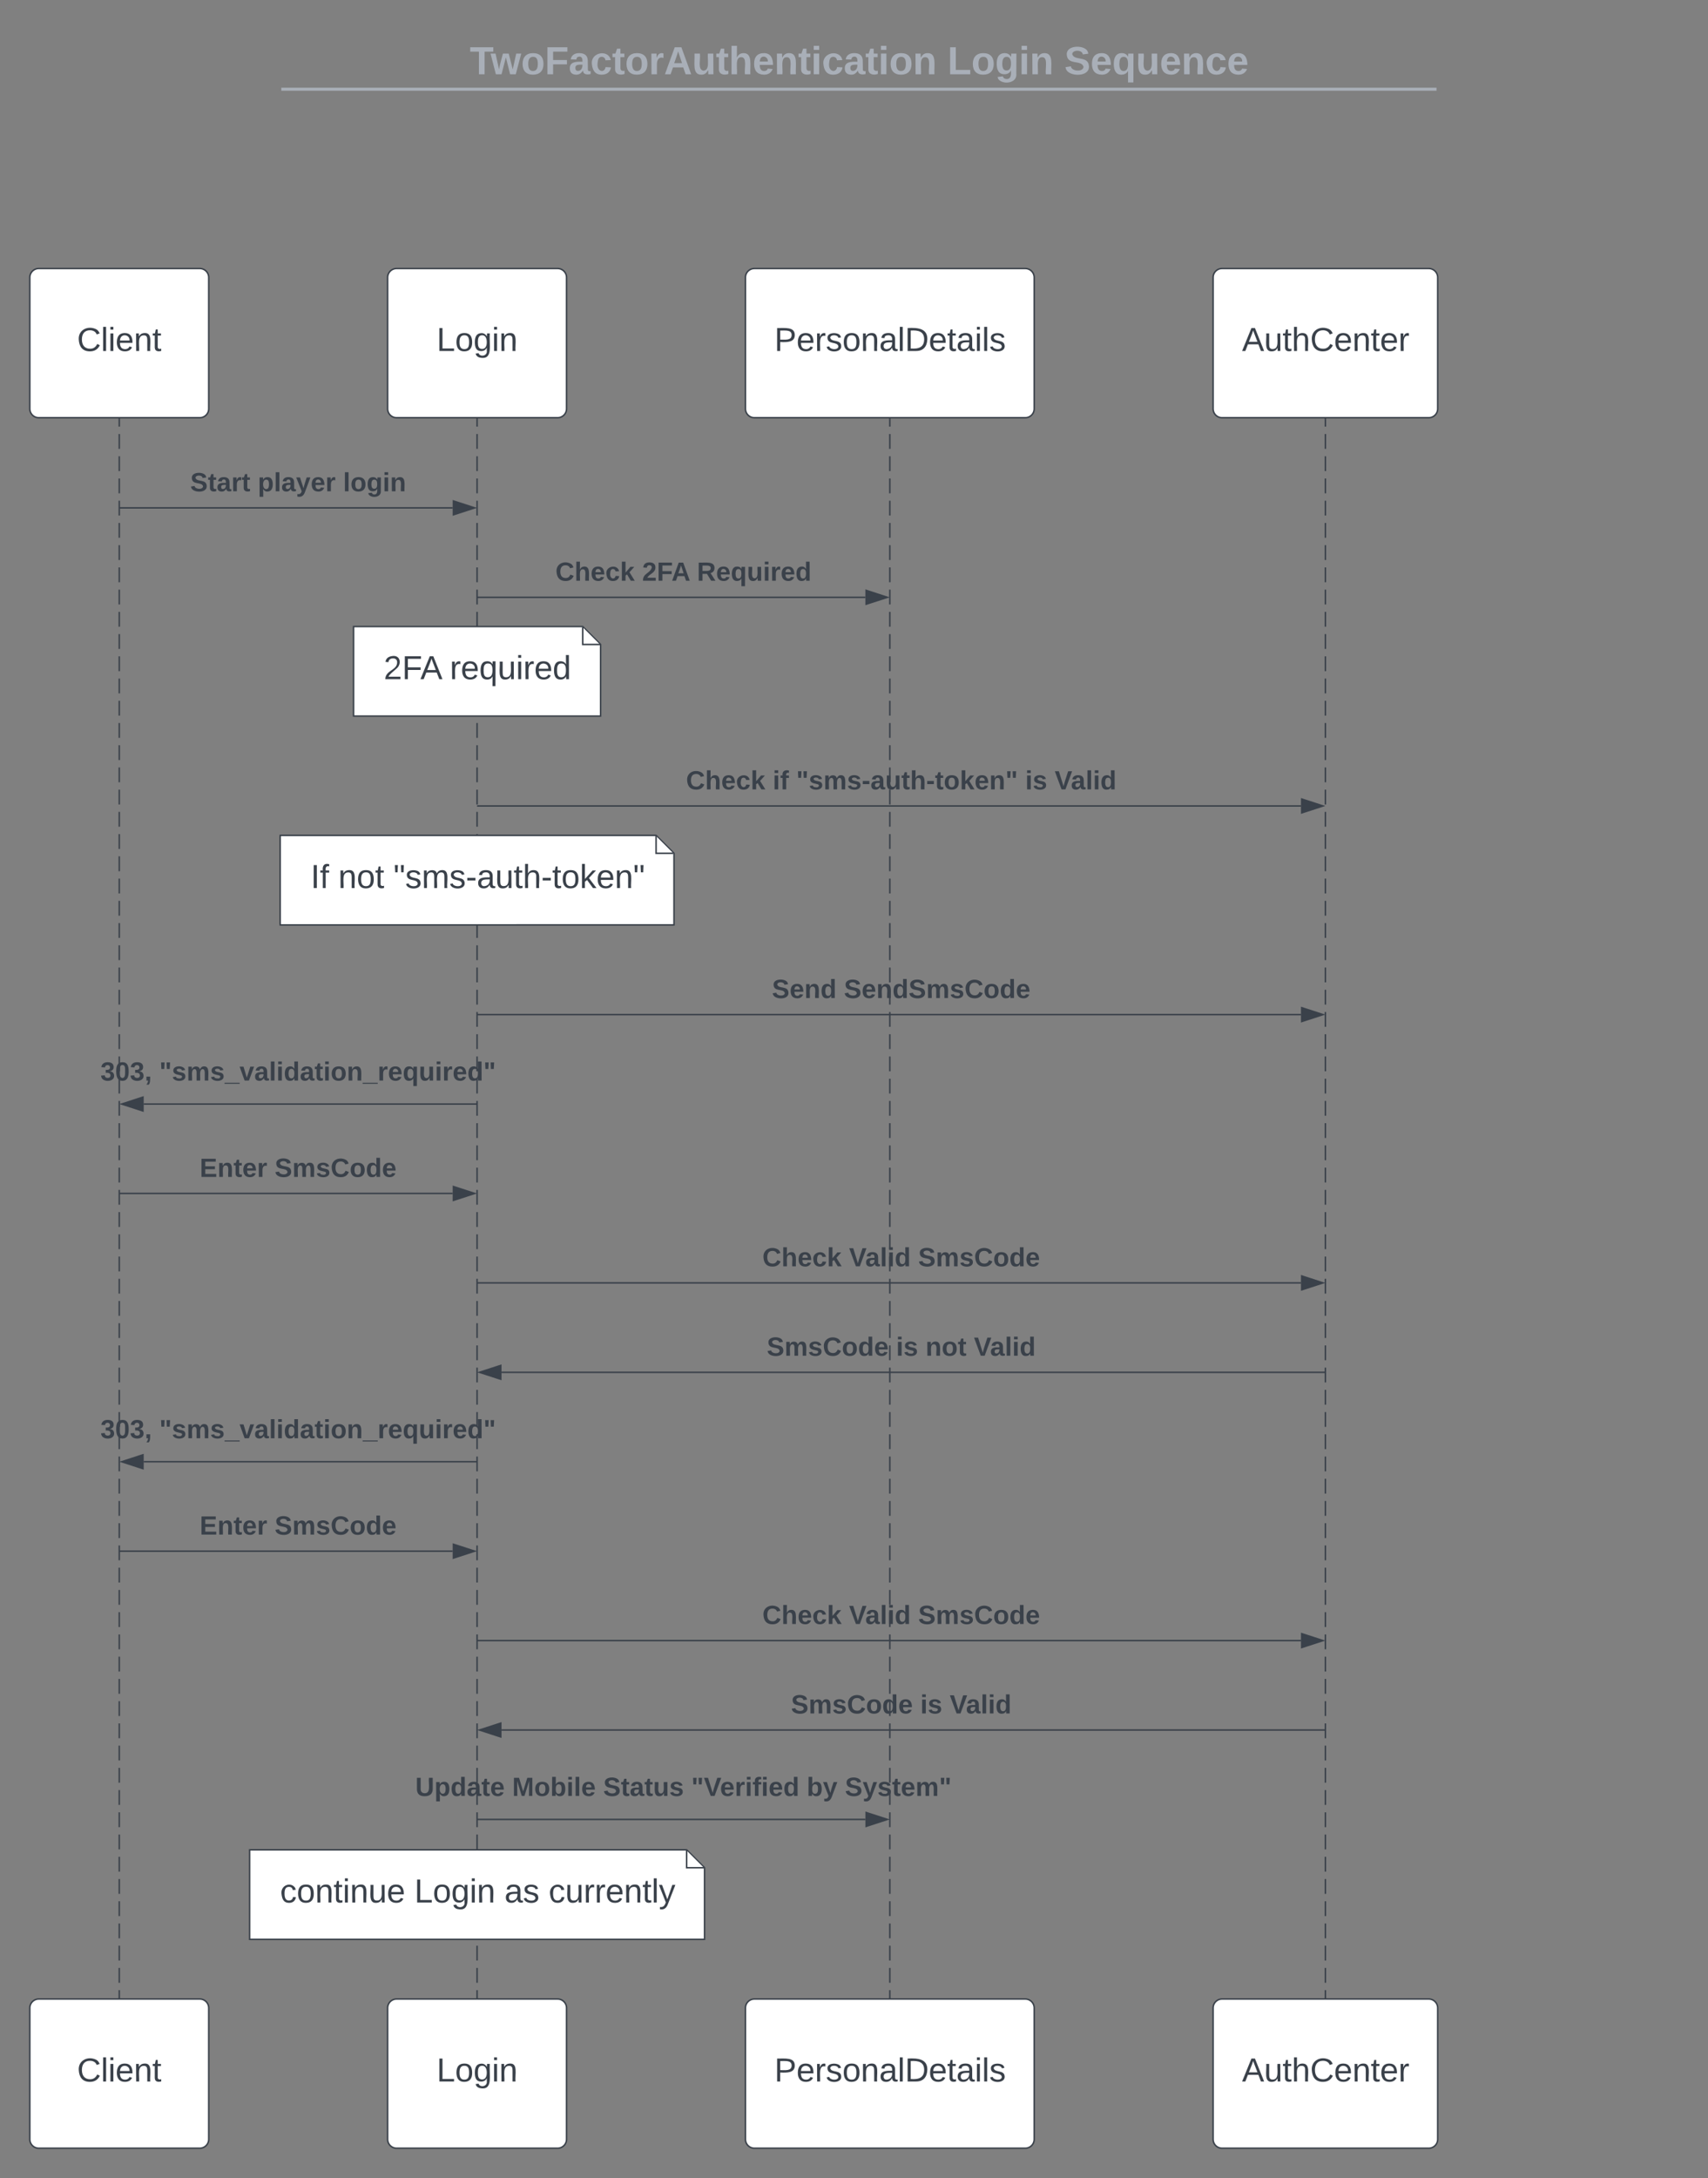 <svg xmlns="http://www.w3.org/2000/svg" xmlns:xlink="http://www.w3.org/1999/xlink" xmlns:lucid="lucid" width="1145.61" height="1460"><rect width="100%" height="100%" fill="#808080" stroke="none"/><g transform="translate(-309.463 -40)" lucid:page-tab-id="fCzeCahNu.ac"><path d="M329.46 68a8 8 0 0 1 8-8h1089.62a8 8 0 0 1 8 8v25.16a8 8 0 0 1-8 8H337.46a8 8 0 0 1-8-8z" stroke="#000" stroke-opacity="0" stroke-width="2" fill="#fff" fill-opacity="0"/><use xlink:href="#a" transform="matrix(1,0,0,1,333.463,64) translate(291.108 25.783)"/><use xlink:href="#b" transform="matrix(1,0,0,1,333.463,64) translate(611.529 25.783)"/><use xlink:href="#c" transform="matrix(1,0,0,1,333.463,64) translate(689.904 25.783)"/><path d="M499.14 99.8h772.84M499.17 99.8h-1.03M1271.96 99.8h1.02" stroke="#a9afb8" stroke-width="2" fill="none"/><path d="M629.46 321v4.97m0 4.96v9.94m0 4.97v9.93m0 4.97v9.93m0 4.97v9.93m0 4.97v9.93m0 4.97v9.94m0 4.96v9.94m0 4.96v9.94m0 4.97v9.93m0 4.97v9.93m0 4.97v9.93m0 4.97v9.93m0 4.97v9.93m0 4.97v9.94m0 4.95v9.94m0 4.96v9.93m0 4.96v9.93m0 4.96v9.93m0 4.96v9.93m0 4.96V624m0 4.96v9.94m0 4.96v9.94m0 4.97v9.93m0 4.97v9.93m0 4.97v9.93m0 4.97v9.93m0 4.97v9.93m0 4.97v9.94m0 4.97v9.94m0 4.98V773m0 4.98v9.93m0 4.98v9.93m0 4.98v9.93m0 4.98v9.94m0 4.96v9.94m0 4.96v9.94m0 4.97v9.92m0 4.97v9.92m0 4.97v9.92m0 4.97V922m0 4.97v9.92m0 4.97v9.93m0 4.96v9.93m0 4.97v9.93m0 4.97v9.93m0 4.97v9.93m0 4.97v9.93m0 4.97v9.93m0 4.97v9.94m0 4.96v9.94m0 4.97v9.94m0 4.97v9.94m0 4.97v9.94m0 4.97v9.94m0 4.97v9.95m0 4.96v9.95m0 4.96v9.95m0 4.97v9.93m0 4.97v9.93m0 4.97v9.93m0 4.97v9.93m0 4.97v9.93m0 4.97v9.94m0 4.96v9.94m0 4.96v9.94m0 4.97v9.93m0 4.97v9.93m0 4.97v9.93m0 4.97v9.93m0 4.97v9.94m0 4.96v4.97" stroke="#3a414a" fill="none"/><path d="M629.96 321h-1v-.5h1zM629.96 1379.5h-1v-.5h1z" stroke="#3a414a" stroke-width=".05" fill="#3a414a"/><path d="M329.46 226a6 6 0 0 1 6-6h108a6 6 0 0 1 6 6v88a6 6 0 0 1-6 6h-108a6 6 0 0 1-6-6z" stroke="#3a414a" fill="#fff"/><use xlink:href="#d" transform="matrix(1,0,0,1,329.463,220) translate(31.703 55.278)"/><path d="M1198.45 321v4.97m0 4.96v9.94m0 4.97v9.93m0 4.97v9.93m0 4.97v9.93m0 4.97v9.93m0 4.97v9.94m0 4.96v9.94m0 4.96v9.94m0 4.97v9.93m0 4.97v9.93m0 4.97v9.93m0 4.97v9.93m0 4.97v9.93m0 4.97v9.94m0 4.95v9.94m0 4.96v9.93m0 4.96v9.93m0 4.96v9.93m0 4.96v9.93m0 4.96V624m0 4.96v9.94m0 4.96v9.94m0 4.97v9.93m0 4.97v9.93m0 4.97v9.93m0 4.97v9.93m0 4.97v9.93m0 4.97v9.94m0 4.97v9.94m0 4.98V773m0 4.98v9.93m0 4.98v9.93m0 4.98v9.93m0 4.98v9.94m0 4.96v9.94m0 4.96v9.94m0 4.97v9.92m0 4.97v9.92m0 4.97v9.92m0 4.97V922m0 4.97v9.92m0 4.97v9.93m0 4.96v9.93m0 4.97v9.93m0 4.97v9.93m0 4.97v9.93m0 4.97v9.93m0 4.97v9.93m0 4.97v9.94m0 4.96v9.94m0 4.97v9.94m0 4.97v9.94m0 4.97v9.94m0 4.97v9.94m0 4.97v9.95m0 4.96v9.95m0 4.96v9.95m0 4.97v9.93m0 4.97v9.93m0 4.97v9.93m0 4.97v9.93m0 4.97v9.93m0 4.97v9.94m0 4.96v9.94m0 4.96v9.94m0 4.97v9.93m0 4.97v9.93m0 4.97v9.93m0 4.97v9.93m0 4.97v9.94m0 4.96v4.97" stroke="#3a414a" fill="none"/><path d="M1198.95 321h-1v-.5h1zM1198.95 1379.5h-1v-.5h1z" stroke="#3a414a" stroke-width=".05" fill="#3a414a"/><path d="M389.46 321v4.97m0 4.96v9.94m0 4.97v9.93m0 4.97v9.93m0 4.97v9.93m0 4.97v9.93m0 4.97v9.94m0 4.96v9.94m0 4.96v9.94m0 4.97v9.93m0 4.97v9.93m0 4.97v9.93m0 4.97v9.93m0 4.97v9.93m0 4.97v9.94m0 4.95v9.94m0 4.96v9.93m0 4.96v9.93m0 4.96v9.93m0 4.96v9.93m0 4.96V624m0 4.96v9.94m0 4.96v9.94m0 4.97v9.93m0 4.97v9.93m0 4.97v9.93m0 4.97v9.93m0 4.97v9.93m0 4.97v9.94m0 4.97v9.94m0 4.98V773m0 4.98v9.93m0 4.98v9.93m0 4.98v9.93m0 4.98v9.94m0 4.96v9.94m0 4.96v9.94m0 4.97v9.92m0 4.97v9.92m0 4.97v9.92m0 4.97V922m0 4.97v9.92m0 4.97v9.93m0 4.96v9.93m0 4.97v9.93m0 4.97v9.93m0 4.97v9.93m0 4.97v9.93m0 4.97v9.93m0 4.97v9.94m0 4.96v9.94m0 4.97v9.94m0 4.97v9.94m0 4.97v9.94m0 4.97v9.94m0 4.97v9.95m0 4.96v9.95m0 4.96v9.95m0 4.97v9.93m0 4.97v9.93m0 4.97v9.93m0 4.97v9.93m0 4.97v9.93m0 4.97v9.94m0 4.96v9.94m0 4.96v9.94m0 4.97v9.93m0 4.97v9.93m0 4.97v9.93m0 4.97v9.93m0 4.97v9.94m0 4.96v4.97" stroke="#3a414a" fill="none"/><path d="M389.96 321h-1v-.5h1zM389.96 1379.5h-1v-.5h1z" stroke="#3a414a" stroke-width=".05" fill="#3a414a"/><path d="M906.3 321v4.97m0 4.96v9.94m0 4.97v9.93m0 4.97v9.93m0 4.97v9.93m0 4.97v9.93m0 4.97v9.94m0 4.96v9.94m0 4.96v9.94m0 4.97v9.93m0 4.97v9.93m0 4.97v9.93m0 4.97v9.93m0 4.97v9.93m0 4.97v9.94m0 4.95v9.94m0 4.96v9.93m0 4.96v9.93m0 4.96v9.93m0 4.96v9.93m0 4.96V624m0 4.96v9.94m0 4.96v9.94m0 4.97v9.93m0 4.97v9.93m0 4.97v9.93m0 4.97v9.93m0 4.97v9.93m0 4.97v9.94m0 4.97v9.94m0 4.98V773m0 4.98v9.93m0 4.98v9.93m0 4.98v9.93m0 4.98v9.94m0 4.96v9.94m0 4.96v9.94m0 4.97v9.92m0 4.97v9.92m0 4.97v9.92m0 4.97V922m0 4.97v9.92m0 4.97v9.93m0 4.96v9.93m0 4.97v9.93m0 4.97v9.93m0 4.97v9.93m0 4.97v9.93m0 4.97v9.93m0 4.97v9.94m0 4.96v9.94m0 4.97v9.94m0 4.97v9.94m0 4.97v9.94m0 4.97v9.94m0 4.97v9.95m0 4.96v9.95m0 4.96v9.95m0 4.97v9.93m0 4.97v9.93m0 4.97v9.93m0 4.97v9.93m0 4.97v9.93m0 4.97v9.94m0 4.96v9.94m0 4.96v9.94m0 4.97v9.93m0 4.97v9.93m0 4.97v9.93m0 4.97v9.93m0 4.97v9.94m0 4.96v4.97" stroke="#3a414a" fill="none"/><path d="M906.8 321h-1v-.5h1zM906.8 1379.5h-1v-.5h1z" stroke="#3a414a" stroke-width=".05" fill="#3a414a"/><path d="M329.46 1386a6 6 0 0 1 6-6h108a6 6 0 0 1 6 6v88a6 6 0 0 1-6 6h-108a6 6 0 0 1-6-6z" stroke="#3a414a" fill="#fff"/><use xlink:href="#d" transform="matrix(1,0,0,1,329.463,1380) translate(31.703 55.278)"/><path d="M569.46 226a6 6 0 0 1 6-6h108a6 6 0 0 1 6 6v88a6 6 0 0 1-6 6h-108a6 6 0 0 1-6-6z" stroke="#3a414a" fill="#fff"/><use xlink:href="#e" transform="matrix(1,0,0,1,569.463,220) translate(32.875 55.278)"/><path d="M569.46 1386a6 6 0 0 1 6-6h108a6 6 0 0 1 6 6v88a6 6 0 0 1-6 6h-108a6 6 0 0 1-6-6z" stroke="#3a414a" fill="#fff"/><use xlink:href="#e" transform="matrix(1,0,0,1,569.463,1380) translate(32.875 55.278)"/><path d="M809.46 226a6 6 0 0 1 6-6h181.67a6 6 0 0 1 6 6v88a6 6 0 0 1-6 6H815.46a6 6 0 0 1-6-6z" stroke="#3a414a" fill="#fff"/><use xlink:href="#f" transform="matrix(1,0,0,1,809.463,220) translate(19.382 55.278)"/><path d="M809.46 1386a6 6 0 0 1 6-6h181.67a6 6 0 0 1 6 6v88a6 6 0 0 1-6 6H815.46a6 6 0 0 1-6-6z" stroke="#3a414a" fill="#fff"/><use xlink:href="#f" transform="matrix(1,0,0,1,809.463,1380) translate(19.382 55.278)"/><path d="M1123.13 226a6 6 0 0 1 6-6h138.64a6 6 0 0 1 6 6v88a6 6 0 0 1-6 6h-138.64a6 6 0 0 1-6-6z" stroke="#3a414a" fill="#fff"/><use xlink:href="#g" transform="matrix(1,0,0,1,1123.129,220) translate(19.394 55.278)"/><path d="M1123.13 1386a6 6 0 0 1 6-6h138.64a6 6 0 0 1 6 6v88a6 6 0 0 1-6 6h-138.64a6 6 0 0 1-6-6z" stroke="#3a414a" fill="#fff"/><use xlink:href="#g" transform="matrix(1,0,0,1,1123.129,1380) translate(19.394 55.278)"/><path d="M389.96 380.44h223.12M389.98 380.44h-.52" stroke="#3a414a" fill="none"/><path d="M627.84 380.44l-14.26 4.64v-9.27z" stroke="#3a414a" fill="#3a414a"/><use xlink:href="#h" transform="matrix(1,0,0,1,437.043,355.117) translate(0 14.217)"/><use xlink:href="#i" transform="matrix(1,0,0,1,437.043,355.117) translate(45.318 14.217)"/><use xlink:href="#j" transform="matrix(1,0,0,1,437.043,355.117) translate(102.533 14.217)"/><path d="M629.96 440.4H889.9M629.98 440.4h-.52" stroke="#3a414a" fill="none"/><path d="M904.68 440.4L890.4 445v-9.27z" stroke="#3a414a" fill="#3a414a"/><use xlink:href="#k" transform="matrix(1,0,0,1,682.007,415.061) translate(0 14.217)"/><use xlink:href="#l" transform="matrix(1,0,0,1,682.007,415.061) translate(58.153 14.217)"/><use xlink:href="#m" transform="matrix(1,0,0,1,682.007,415.061) translate(94.931 14.217)"/><path d="M546.62 460H700.3l12 12v48H546.62z" stroke="#3a414a" fill="#fff"/><path d="M700.3 460.48V472h11.53" stroke="#3a414a" fill="#fff"/><use xlink:href="#n" transform="matrix(1,0,0,1,551.623,465) translate(15.16 30.278)"/><use xlink:href="#o" transform="matrix(1,0,0,1,551.623,465) translate(59.543 30.278)"/><path d="M629.96 580.25h552.1M629.98 580.25h-.52" stroke="#3a414a" fill="none"/><path d="M1196.83 580.25l-14.26 4.64v-9.28z" stroke="#3a414a" fill="#3a414a"/><use xlink:href="#k" transform="matrix(1,0,0,1,769.61,554.929) translate(0 14.217)"/><use xlink:href="#p" transform="matrix(1,0,0,1,769.61,554.929) translate(58.153 14.217)"/><use xlink:href="#q" transform="matrix(1,0,0,1,769.61,554.929) translate(73.901 14.217)"/><use xlink:href="#r" transform="matrix(1,0,0,1,769.61,554.929) translate(227.528 14.217)"/><use xlink:href="#s" transform="matrix(1,0,0,1,769.61,554.929) translate(247.275 14.217)"/><path d="M497.4 600h252.13l12 12v48H497.4z" stroke="#3a414a" fill="#fff"/><path d="M749.53 600.48V612h11.52" stroke="#3a414a" fill="#fff"/><use xlink:href="#t" transform="matrix(1,0,0,1,502.395,605) translate(15.432 30.278)"/><use xlink:href="#u" transform="matrix(1,0,0,1,502.395,605) translate(33.951 30.278)"/><use xlink:href="#v" transform="matrix(1,0,0,1,502.395,605) translate(70.988 30.278)"/><path d="M629.96 720.12h552.1M629.98 720.12h-.52" stroke="#3a414a" fill="none"/><path d="M1196.83 720.12l-14.26 4.64v-9.27z" stroke="#3a414a" fill="#3a414a"/><use xlink:href="#w" transform="matrix(1,0,0,1,827.245,694.796) translate(0 14.217)"/><use xlink:href="#x" transform="matrix(1,0,0,1,827.245,694.796) translate(48.28 14.217)"/><path d="M628.96 780.07h-223.1M628.95 780.07h.5" stroke="#3a414a" fill="none"/><path d="M391.08 780.07l14.27-4.64v9.27z" stroke="#3a414a" fill="#3a414a"/><use xlink:href="#y" transform="matrix(1,0,0,1,376.841,750.105) translate(0 14.217)"/><use xlink:href="#z" transform="matrix(1,0,0,1,376.841,750.105) translate(39.493 14.217)"/><path d="M389.96 840h223.12M389.98 840h-.52" stroke="#3a414a" fill="none"/><path d="M627.84 840l-14.26 4.64v-9.27z" stroke="#3a414a" fill="#3a414a"/><use xlink:href="#A" transform="matrix(1,0,0,1,443.435,814.683) translate(0 14.217)"/><use xlink:href="#B" transform="matrix(1,0,0,1,443.435,814.683) translate(50.255 14.217)"/><path d="M629.96 899.95h552.1M629.98 899.95h-.52" stroke="#3a414a" fill="none"/><path d="M1196.83 899.95l-14.26 4.64v-9.28z" stroke="#3a414a" fill="#3a414a"/><use xlink:href="#k" transform="matrix(1,0,0,1,820.803,874.627) translate(0 14.217)"/><use xlink:href="#C" transform="matrix(1,0,0,1,820.803,874.627) translate(58.153 14.217)"/><use xlink:href="#D" transform="matrix(1,0,0,1,820.803,874.627) translate(104.508 14.217)"/><path d="M1197.95 959.9h-552.1M1197.94 959.9h.5" stroke="#3a414a" fill="none"/><path d="M631.08 959.9l14.27-4.64v9.27z" stroke="#3a414a" fill="#3a414a"/><use xlink:href="#E" transform="matrix(1,0,0,1,823.789,934.57) translate(0 14.217)"/><use xlink:href="#F" transform="matrix(1,0,0,1,823.789,934.57) translate(86.736 14.217)"/><use xlink:href="#G" transform="matrix(1,0,0,1,823.789,934.57) translate(106.483 14.217)"/><use xlink:href="#s" transform="matrix(1,0,0,1,823.789,934.57) translate(138.916 14.217)"/><path d="M628.96 1019.84h-223.1M628.95 1019.84h.5" stroke="#3a414a" fill="none"/><path d="M391.08 1019.84l14.27-4.64v9.27z" stroke="#3a414a" fill="#3a414a"/><g><use xlink:href="#y" transform="matrix(1,0,0,1,376.841,989.878) translate(0 14.217)"/><use xlink:href="#z" transform="matrix(1,0,0,1,376.841,989.878) translate(39.493 14.217)"/></g><path d="M389.96 1079.78h223.12M389.98 1079.78h-.52" stroke="#3a414a" fill="none"/><path d="M627.84 1079.78l-14.26 4.64v-9.27z" stroke="#3a414a" fill="#3a414a"/><g><use xlink:href="#A" transform="matrix(1,0,0,1,443.435,1054.457) translate(0 14.217)"/><use xlink:href="#B" transform="matrix(1,0,0,1,443.435,1054.457) translate(50.255 14.217)"/></g><path d="M629.96 1139.73h552.1M629.98 1139.73h-.52" stroke="#3a414a" fill="none"/><path d="M1196.83 1139.73l-14.26 4.63v-9.27z" stroke="#3a414a" fill="#3a414a"/><g><use xlink:href="#k" transform="matrix(1,0,0,1,820.803,1114.4) translate(0 14.217)"/><use xlink:href="#C" transform="matrix(1,0,0,1,820.803,1114.4) translate(58.153 14.217)"/><use xlink:href="#D" transform="matrix(1,0,0,1,820.803,1114.4) translate(104.508 14.217)"/></g><path d="M1197.95 1199.67h-552.1M1197.94 1199.67h.5" stroke="#3a414a" fill="none"/><path d="M631.08 1199.67l14.27-4.63v9.27z" stroke="#3a414a" fill="#3a414a"/><g><use xlink:href="#E" transform="matrix(1,0,0,1,840.006,1174.344) translate(0 14.217)"/><use xlink:href="#F" transform="matrix(1,0,0,1,840.006,1174.344) translate(86.736 14.217)"/><use xlink:href="#s" transform="matrix(1,0,0,1,840.006,1174.344) translate(106.483 14.217)"/></g><path d="M629.96 1259.6H889.9M629.98 1259.6h-.52" stroke="#3a414a" fill="none"/><path d="M904.68 1259.6l-14.27 4.65v-9.27z" stroke="#3a414a" fill="#3a414a"/><g><use xlink:href="#H" transform="matrix(1,0,0,1,588.039,1229.652) translate(0 14.217)"/><use xlink:href="#I" transform="matrix(1,0,0,1,588.039,1229.652) translate(64.966 14.217)"/><use xlink:href="#J" transform="matrix(1,0,0,1,588.039,1229.652) translate(126.032 14.217)"/><use xlink:href="#K" transform="matrix(1,0,0,1,588.039,1229.652) translate(185.123 14.217)"/><use xlink:href="#L" transform="matrix(1,0,0,1,588.039,1229.652) translate(262.529 14.217)"/><use xlink:href="#M" transform="matrix(1,0,0,1,588.039,1229.652) translate(288.15 14.217)"/></g><path d="M476.9 1280h293.12l12 12v48H476.9z" stroke="#3a414a" fill="#fff"/><path d="M770.02 1280.48V1292h11.53" stroke="#3a414a" fill="#fff"/><g><use xlink:href="#N" transform="matrix(1,0,0,1,481.901,1285) translate(15.438 30.278)"/><use xlink:href="#O" transform="matrix(1,0,0,1,481.901,1285) translate(105.5 30.278)"/><use xlink:href="#P" transform="matrix(1,0,0,1,481.901,1285) translate(165.932 30.278)"/><use xlink:href="#Q" transform="matrix(1,0,0,1,481.901,1285) translate(195.562 30.278)"/></g><defs><path fill="#a9afb8" d="M136-208V0H84v-208H4v-40h212v40h-80" id="R"/><path fill="#a9afb8" d="M231 0h-52l-39-155L100 0H48L-1-190h46L77-45c9-52 24-97 36-145h53l37 145 32-145h46" id="S"/><path fill="#a9afb8" d="M110-194c64 0 96 36 96 99 0 64-35 99-97 99-61 0-95-36-95-99 0-62 34-99 96-99zm-1 164c35 0 45-28 45-65 0-40-10-65-43-65-34 0-45 26-45 65 0 36 10 65 43 65" id="T"/><path fill="#a9afb8" d="M76-208v77h127v40H76V0H24v-248h183v40H76" id="U"/><path fill="#a9afb8" d="M133-34C117-15 103 5 69 4 32 3 11-16 11-54c-1-60 55-63 116-61 1-26-3-47-28-47-18 1-26 9-28 27l-52-2c7-38 36-58 82-57s74 22 75 68l1 82c-1 14 12 18 25 15v27c-30 8-71 5-69-32zm-48 3c29 0 43-24 42-57-32 0-66-3-65 30 0 17 8 27 23 27" id="V"/><path fill="#a9afb8" d="M190-63c-7 42-38 67-86 67-59 0-84-38-90-98-12-110 154-137 174-36l-49 2c-2-19-15-32-35-32-30 0-35 28-38 64-6 74 65 87 74 30" id="W"/><path fill="#a9afb8" d="M115-3C79 11 28 4 28-45v-112H4v-33h27l15-45h31v45h36v33H77v99c-1 23 16 31 38 25v30" id="X"/><path fill="#a9afb8" d="M135-150c-39-12-60 13-60 57V0H25l-1-190h47c2 13-1 29 3 40 6-28 27-53 61-41v41" id="Y"/><path fill="#a9afb8" d="M199 0l-22-63H83L61 0H9l90-248h61L250 0h-51zm-33-102l-36-108c-10 38-24 72-36 108h72" id="Z"/><path fill="#a9afb8" d="M85 4C-2 5 27-109 22-190h50c7 57-23 150 33 157 60-5 35-97 40-157h50l1 190h-47c-2-12 1-28-3-38-12 25-28 42-61 42" id="aa"/><path fill="#a9afb8" d="M114-157C55-157 80-60 75 0H25v-261h50l-1 109c12-26 28-41 61-42 86-1 58 113 63 194h-50c-7-57 23-157-34-157" id="ab"/><path fill="#a9afb8" d="M185-48c-13 30-37 53-82 52C43 2 14-33 14-96s30-98 90-98c62 0 83 45 84 108H66c0 31 8 55 39 56 18 0 30-7 34-22zm-45-69c5-46-57-63-70-21-2 6-4 13-4 21h74" id="ac"/><path fill="#a9afb8" d="M135-194c87-1 58 113 63 194h-50c-7-57 23-157-34-157-59 0-34 97-39 157H25l-1-190h47c2 12-1 28 3 38 12-26 28-41 61-42" id="ad"/><path fill="#a9afb8" d="M25-224v-37h50v37H25zM25 0v-190h50V0H25" id="ae"/><g id="a"><use transform="matrix(0.073,0,0,0.073,0,0)" xlink:href="#R"/><use transform="matrix(0.073,0,0,0.073,13.985,0)" xlink:href="#S"/><use transform="matrix(0.073,0,0,0.073,34.38,0)" xlink:href="#T"/><use transform="matrix(0.073,0,0,0.073,50.332,0)" xlink:href="#U"/><use transform="matrix(0.073,0,0,0.073,66.284,0)" xlink:href="#V"/><use transform="matrix(0.073,0,0,0.073,80.852,0)" xlink:href="#W"/><use transform="matrix(0.073,0,0,0.073,95.42,0)" xlink:href="#X"/><use transform="matrix(0.073,0,0,0.073,104.088,0)" xlink:href="#T"/><use transform="matrix(0.073,0,0,0.073,120.04,0)" xlink:href="#Y"/><use transform="matrix(0.073,0,0,0.073,130.237,0)" xlink:href="#Z"/><use transform="matrix(0.073,0,0,0.073,149.102,0)" xlink:href="#aa"/><use transform="matrix(0.073,0,0,0.073,165.054,0)" xlink:href="#X"/><use transform="matrix(0.073,0,0,0.073,173.722,0)" xlink:href="#ab"/><use transform="matrix(0.073,0,0,0.073,189.674,0)" xlink:href="#ac"/><use transform="matrix(0.073,0,0,0.073,204.242,0)" xlink:href="#ad"/><use transform="matrix(0.073,0,0,0.073,220.194,0)" xlink:href="#X"/><use transform="matrix(0.073,0,0,0.073,228.862,0)" xlink:href="#ae"/><use transform="matrix(0.073,0,0,0.073,236.146,0)" xlink:href="#W"/><use transform="matrix(0.073,0,0,0.073,250.714,0)" xlink:href="#V"/><use transform="matrix(0.073,0,0,0.073,265.281,0)" xlink:href="#X"/><use transform="matrix(0.073,0,0,0.073,273.949,0)" xlink:href="#ae"/><use transform="matrix(0.073,0,0,0.073,281.233,0)" xlink:href="#T"/><use transform="matrix(0.073,0,0,0.073,297.185,0)" xlink:href="#ad"/></g><path fill="#a9afb8" d="M24 0v-248h52v208h133V0H24" id="af"/><path fill="#a9afb8" d="M195-6C206 82 75 100 31 46c-4-6-6-13-8-21l49-6c3 16 16 24 34 25 40 0 42-37 40-79-11 22-30 35-61 35-53 0-70-43-70-97 0-56 18-96 73-97 30 0 46 14 59 34l2-30h47zm-90-29c32 0 41-27 41-63 0-35-9-62-40-62-32 0-39 29-40 63 0 36 9 62 39 62" id="ag"/><g id="b"><use transform="matrix(0.073,0,0,0.073,0,0)" xlink:href="#af"/><use transform="matrix(0.073,0,0,0.073,15.952,0)" xlink:href="#T"/><use transform="matrix(0.073,0,0,0.073,31.904,0)" xlink:href="#ag"/><use transform="matrix(0.073,0,0,0.073,47.856,0)" xlink:href="#ae"/><use transform="matrix(0.073,0,0,0.073,55.14,0)" xlink:href="#ad"/></g><path fill="#a9afb8" d="M169-182c-1-43-94-46-97-3 18 66 151 10 154 114 3 95-165 93-204 36-6-8-10-19-12-30l50-8c3 46 112 56 116 5-17-69-150-10-154-114-4-87 153-88 188-35 5 8 8 18 10 28" id="ah"/><path fill="#a9afb8" d="M84 4C32 4 15-41 15-95c0-55 18-99 73-99 29 0 47 12 58 34l2-30h48l-1 265h-49V-32C136-9 114 4 84 4zm21-34c32 0 41-29 41-66 0-36-9-64-40-64-33 0-39 30-40 65 0 43 13 65 39 65" id="ai"/><g id="c"><use transform="matrix(0.073,0,0,0.073,0,0)" xlink:href="#ah"/><use transform="matrix(0.073,0,0,0.073,17.481,0)" xlink:href="#ac"/><use transform="matrix(0.073,0,0,0.073,32.049,0)" xlink:href="#ai"/><use transform="matrix(0.073,0,0,0.073,48.001,0)" xlink:href="#aa"/><use transform="matrix(0.073,0,0,0.073,63.953,0)" xlink:href="#ac"/><use transform="matrix(0.073,0,0,0.073,78.521,0)" xlink:href="#ad"/><use transform="matrix(0.073,0,0,0.073,94.473,0)" xlink:href="#W"/><use transform="matrix(0.073,0,0,0.073,109.041,0)" xlink:href="#ac"/></g><path fill="#3a414a" d="M212-179c-10-28-35-45-73-45-59 0-87 40-87 99 0 60 29 101 89 101 43 0 62-24 78-52l27 14C228-24 195 4 139 4 59 4 22-46 18-125c-6-104 99-153 187-111 19 9 31 26 39 46" id="aj"/><path fill="#3a414a" d="M24 0v-261h32V0H24" id="ak"/><path fill="#3a414a" d="M24-231v-30h32v30H24zM24 0v-190h32V0H24" id="al"/><path fill="#3a414a" d="M100-194c63 0 86 42 84 106H49c0 40 14 67 53 68 26 1 43-12 49-29l28 8c-11 28-37 45-77 45C44 4 14-33 15-96c1-61 26-98 85-98zm52 81c6-60-76-77-97-28-3 7-6 17-6 28h103" id="am"/><path fill="#3a414a" d="M117-194c89-4 53 116 60 194h-32v-121c0-31-8-49-39-48C34-167 62-67 57 0H25l-1-190h30c1 10-1 24 2 32 11-22 29-35 61-36" id="an"/><path fill="#3a414a" d="M59-47c-2 24 18 29 38 22v24C64 9 27 4 27-40v-127H5v-23h24l9-43h21v43h35v23H59v120" id="ao"/><g id="d"><use transform="matrix(0.062,0,0,0.062,0,0)" xlink:href="#aj"/><use transform="matrix(0.062,0,0,0.062,15.988,0)" xlink:href="#ak"/><use transform="matrix(0.062,0,0,0.062,20.864,0)" xlink:href="#al"/><use transform="matrix(0.062,0,0,0.062,25.741,0)" xlink:href="#am"/><use transform="matrix(0.062,0,0,0.062,38.086,0)" xlink:href="#an"/><use transform="matrix(0.062,0,0,0.062,50.432,0)" xlink:href="#ao"/></g><path fill="#3a414a" d="M30 0v-248h33v221h125V0H30" id="ap"/><path fill="#3a414a" d="M100-194c62-1 85 37 85 99 1 63-27 99-86 99S16-35 15-95c0-66 28-99 85-99zM99-20c44 1 53-31 53-75 0-43-8-75-51-75s-53 32-53 75 10 74 51 75" id="aq"/><path fill="#3a414a" d="M177-190C167-65 218 103 67 71c-23-6-38-20-44-43l32-5c15 47 100 32 89-28v-30C133-14 115 1 83 1 29 1 15-40 15-95c0-56 16-97 71-98 29-1 48 16 59 35 1-10 0-23 2-32h30zM94-22c36 0 50-32 50-73 0-42-14-75-50-75-39 0-46 34-46 75s6 73 46 73" id="ar"/><g id="e"><use transform="matrix(0.062,0,0,0.062,0,0)" xlink:href="#ap"/><use transform="matrix(0.062,0,0,0.062,12.346,0)" xlink:href="#aq"/><use transform="matrix(0.062,0,0,0.062,24.691,0)" xlink:href="#ar"/><use transform="matrix(0.062,0,0,0.062,37.037,0)" xlink:href="#al"/><use transform="matrix(0.062,0,0,0.062,41.914,0)" xlink:href="#an"/></g><path fill="#3a414a" d="M30-248c87 1 191-15 191 75 0 78-77 80-158 76V0H30v-248zm33 125c57 0 124 11 124-50 0-59-68-47-124-48v98" id="as"/><path fill="#3a414a" d="M114-163C36-179 61-72 57 0H25l-1-190h30c1 12-1 29 2 39 6-27 23-49 58-41v29" id="at"/><path fill="#3a414a" d="M135-143c-3-34-86-38-87 0 15 53 115 12 119 90S17 21 10-45l28-5c4 36 97 45 98 0-10-56-113-15-118-90-4-57 82-63 122-42 12 7 21 19 24 35" id="au"/><path fill="#3a414a" d="M141-36C126-15 110 5 73 4 37 3 15-17 15-53c-1-64 63-63 125-63 3-35-9-54-41-54-24 1-41 7-42 31l-33-3c5-37 33-52 76-52 45 0 72 20 72 64v82c-1 20 7 32 28 27v20c-31 9-61-2-59-35zM48-53c0 20 12 33 32 33 41-3 63-29 60-74-43 2-92-5-92 41" id="av"/><path fill="#3a414a" d="M30-248c118-7 216 8 213 122C240-48 200 0 122 0H30v-248zM63-27c89 8 146-16 146-99s-60-101-146-95v194" id="aw"/><g id="f"><use transform="matrix(0.062,0,0,0.062,0,0)" xlink:href="#as"/><use transform="matrix(0.062,0,0,0.062,14.815,0)" xlink:href="#am"/><use transform="matrix(0.062,0,0,0.062,27.16,0)" xlink:href="#at"/><use transform="matrix(0.062,0,0,0.062,34.506,0)" xlink:href="#au"/><use transform="matrix(0.062,0,0,0.062,45.617,0)" xlink:href="#aq"/><use transform="matrix(0.062,0,0,0.062,57.963,0)" xlink:href="#an"/><use transform="matrix(0.062,0,0,0.062,70.309,0)" xlink:href="#av"/><use transform="matrix(0.062,0,0,0.062,82.654,0)" xlink:href="#ak"/><use transform="matrix(0.062,0,0,0.062,87.531,0)" xlink:href="#aw"/><use transform="matrix(0.062,0,0,0.062,103.519,0)" xlink:href="#am"/><use transform="matrix(0.062,0,0,0.062,115.864,0)" xlink:href="#ao"/><use transform="matrix(0.062,0,0,0.062,122.037,0)" xlink:href="#av"/><use transform="matrix(0.062,0,0,0.062,134.383,0)" xlink:href="#al"/><use transform="matrix(0.062,0,0,0.062,139.259,0)" xlink:href="#ak"/><use transform="matrix(0.062,0,0,0.062,144.136,0)" xlink:href="#au"/></g><path fill="#3a414a" d="M205 0l-28-72H64L36 0H1l101-248h38L239 0h-34zm-38-99l-47-123c-12 45-31 82-46 123h93" id="ax"/><path fill="#3a414a" d="M84 4C-5 8 30-112 23-190h32v120c0 31 7 50 39 49 72-2 45-101 50-169h31l1 190h-30c-1-10 1-25-2-33-11 22-28 36-60 37" id="ay"/><path fill="#3a414a" d="M106-169C34-169 62-67 57 0H25v-261h32l-1 103c12-21 28-36 61-36 89 0 53 116 60 194h-32v-121c2-32-8-49-39-48" id="az"/><g id="g"><use transform="matrix(0.062,0,0,0.062,0,0)" xlink:href="#ax"/><use transform="matrix(0.062,0,0,0.062,14.815,0)" xlink:href="#ay"/><use transform="matrix(0.062,0,0,0.062,27.16,0)" xlink:href="#ao"/><use transform="matrix(0.062,0,0,0.062,33.333,0)" xlink:href="#az"/><use transform="matrix(0.062,0,0,0.062,45.679,0)" xlink:href="#aj"/><use transform="matrix(0.062,0,0,0.062,61.667,0)" xlink:href="#am"/><use transform="matrix(0.062,0,0,0.062,74.012,0)" xlink:href="#an"/><use transform="matrix(0.062,0,0,0.062,86.358,0)" xlink:href="#ao"/><use transform="matrix(0.062,0,0,0.062,92.531,0)" xlink:href="#am"/><use transform="matrix(0.062,0,0,0.062,104.877,0)" xlink:href="#at"/></g><path fill="#3a414a" d="M169-182c-1-43-94-46-97-3 18 66 151 10 154 114 3 95-165 93-204 36-6-8-10-19-12-30l50-8c3 46 112 56 116 5-17-69-150-10-154-114-4-87 153-88 188-35 5 8 8 18 10 28" id="aA"/><path fill="#3a414a" d="M115-3C79 11 28 4 28-45v-112H4v-33h27l15-45h31v45h36v33H77v99c-1 23 16 31 38 25v30" id="aB"/><path fill="#3a414a" d="M133-34C117-15 103 5 69 4 32 3 11-16 11-54c-1-60 55-63 116-61 1-26-3-47-28-47-18 1-26 9-28 27l-52-2c7-38 36-58 82-57s74 22 75 68l1 82c-1 14 12 18 25 15v27c-30 8-71 5-69-32zm-48 3c29 0 43-24 42-57-32 0-66-3-65 30 0 17 8 27 23 27" id="aC"/><path fill="#3a414a" d="M135-150c-39-12-60 13-60 57V0H25l-1-190h47c2 13-1 29 3 40 6-28 27-53 61-41v41" id="aD"/><g id="h"><use transform="matrix(0.049,0,0,0.049,0,0)" xlink:href="#aA"/><use transform="matrix(0.049,0,0,0.049,11.848,0)" xlink:href="#aB"/><use transform="matrix(0.049,0,0,0.049,17.722,0)" xlink:href="#aC"/><use transform="matrix(0.049,0,0,0.049,27.596,0)" xlink:href="#aD"/><use transform="matrix(0.049,0,0,0.049,34.507,0)" xlink:href="#aB"/></g><path fill="#3a414a" d="M135-194c53 0 70 44 70 98 0 56-19 98-73 100-31 1-45-17-59-34 3 33 2 69 2 105H25l-1-265h48c2 10 0 23 3 31 11-24 29-35 60-35zM114-30c33 0 39-31 40-66 0-38-9-64-40-64-56 0-55 130 0 130" id="aE"/><path fill="#3a414a" d="M25 0v-261h50V0H25" id="aF"/><path fill="#3a414a" d="M123 10C108 53 80 86 19 72V37c35 8 53-11 59-39L3-190h52l48 148c12-52 28-100 44-148h51" id="aG"/><path fill="#3a414a" d="M185-48c-13 30-37 53-82 52C43 2 14-33 14-96s30-98 90-98c62 0 83 45 84 108H66c0 31 8 55 39 56 18 0 30-7 34-22zm-45-69c5-46-57-63-70-21-2 6-4 13-4 21h74" id="aH"/><g id="i"><use transform="matrix(0.049,0,0,0.049,0,0)" xlink:href="#aE"/><use transform="matrix(0.049,0,0,0.049,10.811,0)" xlink:href="#aF"/><use transform="matrix(0.049,0,0,0.049,15.748,0)" xlink:href="#aC"/><use transform="matrix(0.049,0,0,0.049,25.621,0)" xlink:href="#aG"/><use transform="matrix(0.049,0,0,0.049,35.494,0)" xlink:href="#aH"/><use transform="matrix(0.049,0,0,0.049,45.367,0)" xlink:href="#aD"/></g><path fill="#3a414a" d="M110-194c64 0 96 36 96 99 0 64-35 99-97 99-61 0-95-36-95-99 0-62 34-99 96-99zm-1 164c35 0 45-28 45-65 0-40-10-65-43-65-34 0-45 26-45 65 0 36 10 65 43 65" id="aI"/><path fill="#3a414a" d="M195-6C206 82 75 100 31 46c-4-6-6-13-8-21l49-6c3 16 16 24 34 25 40 0 42-37 40-79-11 22-30 35-61 35-53 0-70-43-70-97 0-56 18-96 73-97 30 0 46 14 59 34l2-30h47zm-90-29c32 0 41-27 41-63 0-35-9-62-40-62-32 0-39 29-40 63 0 36 9 62 39 62" id="aJ"/><path fill="#3a414a" d="M25-224v-37h50v37H25zM25 0v-190h50V0H25" id="aK"/><path fill="#3a414a" d="M135-194c87-1 58 113 63 194h-50c-7-57 23-157-34-157-59 0-34 97-39 157H25l-1-190h47c2 12-1 28 3 38 12-26 28-41 61-42" id="aL"/><g id="j"><use transform="matrix(0.049,0,0,0.049,0,0)" xlink:href="#aF"/><use transform="matrix(0.049,0,0,0.049,4.937,0)" xlink:href="#aI"/><use transform="matrix(0.049,0,0,0.049,15.748,0)" xlink:href="#aJ"/><use transform="matrix(0.049,0,0,0.049,26.559,0)" xlink:href="#aK"/><use transform="matrix(0.049,0,0,0.049,31.496,0)" xlink:href="#aL"/></g><path fill="#3a414a" d="M67-125c0 53 21 87 73 88 37 1 54-22 65-47l45 17C233-25 199 4 140 4 58 4 20-42 15-125 8-235 124-281 211-232c18 10 29 29 36 50l-46 12c-8-25-30-41-62-41-52 0-71 34-72 86" id="aM"/><path fill="#3a414a" d="M114-157C55-157 80-60 75 0H25v-261h50l-1 109c12-26 28-41 61-42 86-1 58 113 63 194h-50c-7-57 23-157-34-157" id="aN"/><path fill="#3a414a" d="M190-63c-7 42-38 67-86 67-59 0-84-38-90-98-12-110 154-137 174-36l-49 2c-2-19-15-32-35-32-30 0-35 28-38 64-6 74 65 87 74 30" id="aO"/><path fill="#3a414a" d="M147 0L96-86 75-71V0H25v-261h50v150l67-79h53l-66 74L201 0h-54" id="aP"/><g id="k"><use transform="matrix(0.049,0,0,0.049,0,0)" xlink:href="#aM"/><use transform="matrix(0.049,0,0,0.049,12.786,0)" xlink:href="#aN"/><use transform="matrix(0.049,0,0,0.049,23.597,0)" xlink:href="#aH"/><use transform="matrix(0.049,0,0,0.049,33.47,0)" xlink:href="#aO"/><use transform="matrix(0.049,0,0,0.049,43.343,0)" xlink:href="#aP"/></g><path fill="#3a414a" d="M182-182c0 78-84 86-111 141h115V0H12c-6-101 99-100 120-180 1-22-12-31-33-32-23 0-32 14-35 34l-49-3c5-45 32-70 84-70 51 0 83 22 83 69" id="aQ"/><path fill="#3a414a" d="M76-208v77h127v40H76V0H24v-248h183v40H76" id="aR"/><path fill="#3a414a" d="M199 0l-22-63H83L61 0H9l90-248h61L250 0h-51zm-33-102l-36-108c-10 38-24 72-36 108h72" id="aS"/><g id="l"><use transform="matrix(0.049,0,0,0.049,0,0)" xlink:href="#aQ"/><use transform="matrix(0.049,0,0,0.049,9.873,0)" xlink:href="#aR"/><use transform="matrix(0.049,0,0,0.049,19.697,0)" xlink:href="#aS"/></g><path fill="#3a414a" d="M240-174c0 40-23 61-54 70L253 0h-59l-57-94H76V0H24v-248c93 4 217-23 216 74zM76-134c48-2 112 12 112-38 0-48-66-32-112-35v73" id="aT"/><path fill="#3a414a" d="M84 4C32 4 15-41 15-95c0-55 18-99 73-99 29 0 47 12 58 34l2-30h48l-1 265h-49V-32C136-9 114 4 84 4zm21-34c32 0 41-29 41-66 0-36-9-64-40-64-33 0-39 30-40 65 0 43 13 65 39 65" id="aU"/><path fill="#3a414a" d="M85 4C-2 5 27-109 22-190h50c7 57-23 150 33 157 60-5 35-97 40-157h50l1 190h-47c-2-12 1-28-3-38-12 25-28 42-61 42" id="aV"/><path fill="#3a414a" d="M88-194c31-1 46 15 58 34l-1-101h50l1 261h-48c-2-10 0-23-3-31C134-8 116 4 84 4 32 4 16-41 15-95c0-56 19-97 73-99zm17 164c33 0 40-30 41-66 1-37-9-64-41-64s-38 30-39 65c0 43 13 65 39 65" id="aW"/><g id="m"><use transform="matrix(0.049,0,0,0.049,0,0)" xlink:href="#aT"/><use transform="matrix(0.049,0,0,0.049,12.786,0)" xlink:href="#aH"/><use transform="matrix(0.049,0,0,0.049,22.659,0)" xlink:href="#aU"/><use transform="matrix(0.049,0,0,0.049,33.47,0)" xlink:href="#aV"/><use transform="matrix(0.049,0,0,0.049,44.281,0)" xlink:href="#aK"/><use transform="matrix(0.049,0,0,0.049,49.218,0)" xlink:href="#aD"/><use transform="matrix(0.049,0,0,0.049,56.129,0)" xlink:href="#aH"/><use transform="matrix(0.049,0,0,0.049,66.002,0)" xlink:href="#aW"/></g><path fill="#3a414a" d="M101-251c82-7 93 87 43 132L82-64C71-53 59-42 53-27h129V0H18c2-99 128-94 128-182 0-28-16-43-45-43s-46 15-49 41l-32-3c6-41 34-60 81-64" id="aX"/><path fill="#3a414a" d="M63-220v92h138v28H63V0H30v-248h175v28H63" id="aY"/><g id="n"><use transform="matrix(0.062,0,0,0.062,0,0)" xlink:href="#aX"/><use transform="matrix(0.062,0,0,0.062,12.346,0)" xlink:href="#aY"/><use transform="matrix(0.062,0,0,0.062,24.63,0)" xlink:href="#ax"/></g><path fill="#3a414a" d="M145-31C134-9 116 4 85 4 32 4 16-35 15-94c0-59 17-99 70-100 32-1 48 14 60 33 0-11-1-24 2-32h30l-1 268h-32zM93-21c41 0 51-33 51-76s-8-73-50-73c-40 0-46 35-46 75s5 74 45 74" id="aZ"/><path fill="#3a414a" d="M85-194c31 0 48 13 60 33l-1-100h32l1 261h-30c-2-10 0-23-3-31C134-8 116 4 85 4 32 4 16-35 15-94c0-66 23-100 70-100zm9 24c-40 0-46 34-46 75 0 40 6 74 45 74 42 0 51-32 51-76 0-42-9-74-50-73" id="ba"/><g id="o"><use transform="matrix(0.062,0,0,0.062,0,0)" xlink:href="#at"/><use transform="matrix(0.062,0,0,0.062,7.346,0)" xlink:href="#am"/><use transform="matrix(0.062,0,0,0.062,19.691,0)" xlink:href="#aZ"/><use transform="matrix(0.062,0,0,0.062,32.037,0)" xlink:href="#ay"/><use transform="matrix(0.062,0,0,0.062,44.383,0)" xlink:href="#al"/><use transform="matrix(0.062,0,0,0.062,49.259,0)" xlink:href="#at"/><use transform="matrix(0.062,0,0,0.062,56.605,0)" xlink:href="#am"/><use transform="matrix(0.062,0,0,0.062,68.951,0)" xlink:href="#ba"/></g><path fill="#3a414a" d="M121-226c-27-7-43 5-38 36h38v33H83V0H34v-157H6v-33h28c-9-59 32-81 87-68v32" id="bb"/><g id="p"><use transform="matrix(0.049,0,0,0.049,0,0)" xlink:href="#aK"/><use transform="matrix(0.049,0,0,0.049,4.937,0)" xlink:href="#bb"/></g><path fill="#3a414a" d="M142-158h-39l-4-90h48zm-75 0H28l-4-90h48" id="bc"/><path fill="#3a414a" d="M137-138c1-29-70-34-71-4 15 46 118 7 119 86 1 83-164 76-172 9l43-7c4 19 20 25 44 25 33 8 57-30 24-41C81-84 22-81 20-136c-2-80 154-74 161-7" id="bd"/><path fill="#3a414a" d="M220-157c-53 9-28 100-34 157h-49v-107c1-27-5-49-29-50C55-147 81-57 75 0H25l-1-190h47c2 12-1 28 3 38 10-53 101-56 108 0 13-22 24-43 59-42 82 1 51 116 57 194h-49v-107c-1-25-5-48-29-50" id="be"/><path fill="#3a414a" d="M14-72v-43h91v43H14" id="bf"/><g id="q"><use transform="matrix(0.049,0,0,0.049,0,0)" xlink:href="#bc"/><use transform="matrix(0.049,0,0,0.049,8.392,0)" xlink:href="#bd"/><use transform="matrix(0.049,0,0,0.049,18.265,0)" xlink:href="#be"/><use transform="matrix(0.049,0,0,0.049,34.063,0)" xlink:href="#bd"/><use transform="matrix(0.049,0,0,0.049,43.936,0)" xlink:href="#bf"/><use transform="matrix(0.049,0,0,0.049,49.81,0)" xlink:href="#aC"/><use transform="matrix(0.049,0,0,0.049,59.684,0)" xlink:href="#aV"/><use transform="matrix(0.049,0,0,0.049,70.495,0)" xlink:href="#aB"/><use transform="matrix(0.049,0,0,0.049,76.369,0)" xlink:href="#aN"/><use transform="matrix(0.049,0,0,0.049,87.18,0)" xlink:href="#bf"/><use transform="matrix(0.049,0,0,0.049,93.055,0)" xlink:href="#aB"/><use transform="matrix(0.049,0,0,0.049,98.93,0)" xlink:href="#aI"/><use transform="matrix(0.049,0,0,0.049,109.741,0)" xlink:href="#aP"/><use transform="matrix(0.049,0,0,0.049,119.614,0)" xlink:href="#aH"/><use transform="matrix(0.049,0,0,0.049,129.487,0)" xlink:href="#aL"/><use transform="matrix(0.049,0,0,0.049,140.298,0)" xlink:href="#bc"/></g><g id="r"><use transform="matrix(0.049,0,0,0.049,0,0)" xlink:href="#aK"/><use transform="matrix(0.049,0,0,0.049,4.937,0)" xlink:href="#bd"/></g><path fill="#3a414a" d="M147 0H94L2-248h55l64 206c17-72 42-137 63-206h54" id="bg"/><g id="s"><use transform="matrix(0.049,0,0,0.049,0,0)" xlink:href="#bg"/><use transform="matrix(0.049,0,0,0.049,10.861,0)" xlink:href="#aC"/><use transform="matrix(0.049,0,0,0.049,20.734,0)" xlink:href="#aF"/><use transform="matrix(0.049,0,0,0.049,25.67,0)" xlink:href="#aK"/><use transform="matrix(0.049,0,0,0.049,30.607,0)" xlink:href="#aW"/></g><path fill="#3a414a" d="M33 0v-248h34V0H33" id="bh"/><path fill="#3a414a" d="M101-234c-31-9-42 10-38 44h38v23H63V0H32v-167H5v-23h27c-7-52 17-82 69-68v24" id="bi"/><g id="t"><use transform="matrix(0.062,0,0,0.062,0,0)" xlink:href="#bh"/><use transform="matrix(0.062,0,0,0.062,6.173,0)" xlink:href="#bi"/></g><g id="u"><use transform="matrix(0.062,0,0,0.062,0,0)" xlink:href="#an"/><use transform="matrix(0.062,0,0,0.062,12.346,0)" xlink:href="#aq"/><use transform="matrix(0.062,0,0,0.062,24.691,0)" xlink:href="#ao"/></g><path fill="#3a414a" d="M109-170H84l-4-78h32zm-65 0H19l-4-78h33" id="bj"/><path fill="#3a414a" d="M210-169c-67 3-38 105-44 169h-31v-121c0-29-5-50-35-48C34-165 62-65 56 0H25l-1-190h30c1 10-1 24 2 32 10-44 99-50 107 0 11-21 27-35 58-36 85-2 47 119 55 194h-31v-121c0-29-5-49-35-48" id="bk"/><path fill="#3a414a" d="M16-82v-28h88v28H16" id="bl"/><path fill="#3a414a" d="M143 0L79-87 56-68V0H24v-261h32v163l83-92h37l-77 82L181 0h-38" id="bm"/><g id="v"><use transform="matrix(0.062,0,0,0.062,0,0)" xlink:href="#bj"/><use transform="matrix(0.062,0,0,0.062,7.84,0)" xlink:href="#au"/><use transform="matrix(0.062,0,0,0.062,18.951,0)" xlink:href="#bk"/><use transform="matrix(0.062,0,0,0.062,37.407,0)" xlink:href="#au"/><use transform="matrix(0.062,0,0,0.062,48.519,0)" xlink:href="#bl"/><use transform="matrix(0.062,0,0,0.062,55.864,0)" xlink:href="#av"/><use transform="matrix(0.062,0,0,0.062,68.21,0)" xlink:href="#ay"/><use transform="matrix(0.062,0,0,0.062,80.556,0)" xlink:href="#ao"/><use transform="matrix(0.062,0,0,0.062,86.728,0)" xlink:href="#az"/><use transform="matrix(0.062,0,0,0.062,99.074,0)" xlink:href="#bl"/><use transform="matrix(0.062,0,0,0.062,106.42,0)" xlink:href="#ao"/><use transform="matrix(0.062,0,0,0.062,112.593,0)" xlink:href="#aq"/><use transform="matrix(0.062,0,0,0.062,124.938,0)" xlink:href="#bm"/><use transform="matrix(0.062,0,0,0.062,136.049,0)" xlink:href="#am"/><use transform="matrix(0.062,0,0,0.062,148.395,0)" xlink:href="#an"/><use transform="matrix(0.062,0,0,0.062,160.741,0)" xlink:href="#bj"/></g><g id="w"><use transform="matrix(0.049,0,0,0.049,0,0)" xlink:href="#aA"/><use transform="matrix(0.049,0,0,0.049,11.848,0)" xlink:href="#aH"/><use transform="matrix(0.049,0,0,0.049,21.721,0)" xlink:href="#aL"/><use transform="matrix(0.049,0,0,0.049,32.532,0)" xlink:href="#aW"/></g><g id="x"><use transform="matrix(0.049,0,0,0.049,0,0)" xlink:href="#aA"/><use transform="matrix(0.049,0,0,0.049,11.848,0)" xlink:href="#aH"/><use transform="matrix(0.049,0,0,0.049,21.721,0)" xlink:href="#aL"/><use transform="matrix(0.049,0,0,0.049,32.532,0)" xlink:href="#aW"/><use transform="matrix(0.049,0,0,0.049,43.343,0)" xlink:href="#aA"/><use transform="matrix(0.049,0,0,0.049,55.191,0)" xlink:href="#be"/><use transform="matrix(0.049,0,0,0.049,70.988,0)" xlink:href="#bd"/><use transform="matrix(0.049,0,0,0.049,80.862,0)" xlink:href="#aM"/><use transform="matrix(0.049,0,0,0.049,93.647,0)" xlink:href="#aI"/><use transform="matrix(0.049,0,0,0.049,104.459,0)" xlink:href="#aW"/><use transform="matrix(0.049,0,0,0.049,115.27,0)" xlink:href="#aH"/></g><path fill="#3a414a" d="M128-127c34 4 56 21 59 58 7 91-148 94-172 28-4-9-6-17-7-26l51-5c1 24 16 35 40 36 23 0 39-12 38-36-1-31-31-36-65-34v-40c32 2 59-3 59-33 0-20-13-33-34-33s-33 13-35 32l-50-3c6-44 37-68 86-68 50 0 83 20 83 66 0 35-22 52-53 58" id="bn"/><path fill="#3a414a" d="M101-251c68 0 84 54 84 127C185-50 166 4 99 4S15-52 14-124c-1-75 17-127 87-127zm-1 216c37-5 36-46 36-89s4-89-36-89c-39 0-36 45-36 89 0 43-3 85 36 89" id="bo"/><path fill="#3a414a" d="M76-54c-1 42 2 86-19 110H24C36 42 46 24 48 0H25v-54h51" id="bp"/><g id="y"><use transform="matrix(0.049,0,0,0.049,0,0)" xlink:href="#bn"/><use transform="matrix(0.049,0,0,0.049,9.873,0)" xlink:href="#bo"/><use transform="matrix(0.049,0,0,0.049,19.746,0)" xlink:href="#bn"/><use transform="matrix(0.049,0,0,0.049,29.62,0)" xlink:href="#bp"/></g><path fill="#3a414a" d="M-4 44V30h207v14H-4" id="bq"/><path fill="#3a414a" d="M128 0H69L1-190h53L99-40l48-150h52" id="br"/><g id="z"><use transform="matrix(0.049,0,0,0.049,0,0)" xlink:href="#bc"/><use transform="matrix(0.049,0,0,0.049,8.392,0)" xlink:href="#bd"/><use transform="matrix(0.049,0,0,0.049,18.265,0)" xlink:href="#be"/><use transform="matrix(0.049,0,0,0.049,34.063,0)" xlink:href="#bd"/><use transform="matrix(0.049,0,0,0.049,43.936,0)" xlink:href="#bq"/><use transform="matrix(0.049,0,0,0.049,53.809,0)" xlink:href="#br"/><use transform="matrix(0.049,0,0,0.049,63.682,0)" xlink:href="#aC"/><use transform="matrix(0.049,0,0,0.049,73.555,0)" xlink:href="#aF"/><use transform="matrix(0.049,0,0,0.049,78.492,0)" xlink:href="#aK"/><use transform="matrix(0.049,0,0,0.049,83.429,0)" xlink:href="#aW"/><use transform="matrix(0.049,0,0,0.049,94.24,0)" xlink:href="#aC"/><use transform="matrix(0.049,0,0,0.049,104.113,0)" xlink:href="#aB"/><use transform="matrix(0.049,0,0,0.049,109.988,0)" xlink:href="#aK"/><use transform="matrix(0.049,0,0,0.049,114.924,0)" xlink:href="#aI"/><use transform="matrix(0.049,0,0,0.049,125.735,0)" xlink:href="#aL"/><use transform="matrix(0.049,0,0,0.049,136.546,0)" xlink:href="#bq"/><use transform="matrix(0.049,0,0,0.049,146.42,0)" xlink:href="#aD"/><use transform="matrix(0.049,0,0,0.049,153.331,0)" xlink:href="#aH"/><use transform="matrix(0.049,0,0,0.049,163.204,0)" xlink:href="#aU"/><use transform="matrix(0.049,0,0,0.049,174.015,0)" xlink:href="#aV"/><use transform="matrix(0.049,0,0,0.049,184.826,0)" xlink:href="#aK"/><use transform="matrix(0.049,0,0,0.049,189.763,0)" xlink:href="#aD"/><use transform="matrix(0.049,0,0,0.049,196.674,0)" xlink:href="#aH"/><use transform="matrix(0.049,0,0,0.049,206.548,0)" xlink:href="#aW"/><use transform="matrix(0.049,0,0,0.049,217.359,0)" xlink:href="#bc"/></g><path fill="#3a414a" d="M24 0v-248h195v40H76v63h132v40H76v65h150V0H24" id="bs"/><g id="A"><use transform="matrix(0.049,0,0,0.049,0,0)" xlink:href="#bs"/><use transform="matrix(0.049,0,0,0.049,11.848,0)" xlink:href="#aL"/><use transform="matrix(0.049,0,0,0.049,22.659,0)" xlink:href="#aB"/><use transform="matrix(0.049,0,0,0.049,28.534,0)" xlink:href="#aH"/><use transform="matrix(0.049,0,0,0.049,38.407,0)" xlink:href="#aD"/></g><g id="B"><use transform="matrix(0.049,0,0,0.049,0,0)" xlink:href="#aA"/><use transform="matrix(0.049,0,0,0.049,11.848,0)" xlink:href="#be"/><use transform="matrix(0.049,0,0,0.049,27.645,0)" xlink:href="#bd"/><use transform="matrix(0.049,0,0,0.049,37.518,0)" xlink:href="#aM"/><use transform="matrix(0.049,0,0,0.049,50.304,0)" xlink:href="#aI"/><use transform="matrix(0.049,0,0,0.049,61.115,0)" xlink:href="#aW"/><use transform="matrix(0.049,0,0,0.049,71.926,0)" xlink:href="#aH"/></g><g id="C"><use transform="matrix(0.049,0,0,0.049,0,0)" xlink:href="#bg"/><use transform="matrix(0.049,0,0,0.049,10.861,0)" xlink:href="#aC"/><use transform="matrix(0.049,0,0,0.049,20.734,0)" xlink:href="#aF"/><use transform="matrix(0.049,0,0,0.049,25.67,0)" xlink:href="#aK"/><use transform="matrix(0.049,0,0,0.049,30.607,0)" xlink:href="#aW"/></g><g id="D"><use transform="matrix(0.049,0,0,0.049,0,0)" xlink:href="#aA"/><use transform="matrix(0.049,0,0,0.049,11.848,0)" xlink:href="#be"/><use transform="matrix(0.049,0,0,0.049,27.645,0)" xlink:href="#bd"/><use transform="matrix(0.049,0,0,0.049,37.518,0)" xlink:href="#aM"/><use transform="matrix(0.049,0,0,0.049,50.304,0)" xlink:href="#aI"/><use transform="matrix(0.049,0,0,0.049,61.115,0)" xlink:href="#aW"/><use transform="matrix(0.049,0,0,0.049,71.926,0)" xlink:href="#aH"/></g><g id="E"><use transform="matrix(0.049,0,0,0.049,0,0)" xlink:href="#aA"/><use transform="matrix(0.049,0,0,0.049,11.848,0)" xlink:href="#be"/><use transform="matrix(0.049,0,0,0.049,27.645,0)" xlink:href="#bd"/><use transform="matrix(0.049,0,0,0.049,37.518,0)" xlink:href="#aM"/><use transform="matrix(0.049,0,0,0.049,50.304,0)" xlink:href="#aI"/><use transform="matrix(0.049,0,0,0.049,61.115,0)" xlink:href="#aW"/><use transform="matrix(0.049,0,0,0.049,71.926,0)" xlink:href="#aH"/></g><g id="F"><use transform="matrix(0.049,0,0,0.049,0,0)" xlink:href="#aK"/><use transform="matrix(0.049,0,0,0.049,4.937,0)" xlink:href="#bd"/></g><g id="G"><use transform="matrix(0.049,0,0,0.049,0,0)" xlink:href="#aL"/><use transform="matrix(0.049,0,0,0.049,10.811,0)" xlink:href="#aI"/><use transform="matrix(0.049,0,0,0.049,21.622,0)" xlink:href="#aB"/></g><path fill="#3a414a" d="M238-95c0 69-44 99-111 99C63 4 22-25 22-93v-155h51v151c-1 38 19 59 55 60 90 1 49-130 58-211h52v153" id="bt"/><g id="H"><use transform="matrix(0.049,0,0,0.049,0,0)" xlink:href="#bt"/><use transform="matrix(0.049,0,0,0.049,12.786,0)" xlink:href="#aE"/><use transform="matrix(0.049,0,0,0.049,23.597,0)" xlink:href="#aW"/><use transform="matrix(0.049,0,0,0.049,34.408,0)" xlink:href="#aC"/><use transform="matrix(0.049,0,0,0.049,44.281,0)" xlink:href="#aB"/><use transform="matrix(0.049,0,0,0.049,50.156,0)" xlink:href="#aH"/></g><path fill="#3a414a" d="M230 0l2-204L168 0h-37L68-204 70 0H24v-248h70l56 185 57-185h69V0h-46" id="bu"/><path fill="#3a414a" d="M135-194c52 0 70 43 70 98 0 56-19 99-73 100-30 1-46-15-58-35L72 0H24l1-261h50v104c11-23 29-37 60-37zM114-30c31 0 40-27 40-66 0-37-7-63-39-63s-41 28-41 65c0 36 8 64 40 64" id="bv"/><g id="I"><use transform="matrix(0.049,0,0,0.049,0,0)" xlink:href="#bu"/><use transform="matrix(0.049,0,0,0.049,14.76,0)" xlink:href="#aI"/><use transform="matrix(0.049,0,0,0.049,25.572,0)" xlink:href="#bv"/><use transform="matrix(0.049,0,0,0.049,36.383,0)" xlink:href="#aK"/><use transform="matrix(0.049,0,0,0.049,41.319,0)" xlink:href="#aF"/><use transform="matrix(0.049,0,0,0.049,46.256,0)" xlink:href="#aH"/></g><g id="J"><use transform="matrix(0.049,0,0,0.049,0,0)" xlink:href="#aA"/><use transform="matrix(0.049,0,0,0.049,11.848,0)" xlink:href="#aB"/><use transform="matrix(0.049,0,0,0.049,17.722,0)" xlink:href="#aC"/><use transform="matrix(0.049,0,0,0.049,27.596,0)" xlink:href="#aB"/><use transform="matrix(0.049,0,0,0.049,33.47,0)" xlink:href="#aV"/><use transform="matrix(0.049,0,0,0.049,44.281,0)" xlink:href="#bd"/></g><g id="K"><use transform="matrix(0.049,0,0,0.049,0,0)" xlink:href="#bc"/><use transform="matrix(0.049,0,0,0.049,8.392,0)" xlink:href="#bg"/><use transform="matrix(0.049,0,0,0.049,19.253,0)" xlink:href="#aH"/><use transform="matrix(0.049,0,0,0.049,29.126,0)" xlink:href="#aD"/><use transform="matrix(0.049,0,0,0.049,36.037,0)" xlink:href="#aK"/><use transform="matrix(0.049,0,0,0.049,40.974,0)" xlink:href="#bb"/><use transform="matrix(0.049,0,0,0.049,46.848,0)" xlink:href="#aK"/><use transform="matrix(0.049,0,0,0.049,51.785,0)" xlink:href="#aH"/><use transform="matrix(0.049,0,0,0.049,61.658,0)" xlink:href="#aW"/></g><g id="L"><use transform="matrix(0.049,0,0,0.049,0,0)" xlink:href="#bv"/><use transform="matrix(0.049,0,0,0.049,10.811,0)" xlink:href="#aG"/></g><g id="M"><use transform="matrix(0.049,0,0,0.049,0,0)" xlink:href="#aA"/><use transform="matrix(0.049,0,0,0.049,11.848,0)" xlink:href="#aG"/><use transform="matrix(0.049,0,0,0.049,21.721,0)" xlink:href="#bd"/><use transform="matrix(0.049,0,0,0.049,31.594,0)" xlink:href="#aB"/><use transform="matrix(0.049,0,0,0.049,37.469,0)" xlink:href="#aH"/><use transform="matrix(0.049,0,0,0.049,47.342,0)" xlink:href="#be"/><use transform="matrix(0.049,0,0,0.049,63.139,0)" xlink:href="#bc"/></g><path fill="#3a414a" d="M96-169c-40 0-48 33-48 73s9 75 48 75c24 0 41-14 43-38l32 2c-6 37-31 61-74 61-59 0-76-41-82-99-10-93 101-131 147-64 4 7 5 14 7 22l-32 3c-4-21-16-35-41-35" id="bw"/><g id="N"><use transform="matrix(0.062,0,0,0.062,0,0)" xlink:href="#bw"/><use transform="matrix(0.062,0,0,0.062,11.111,0)" xlink:href="#aq"/><use transform="matrix(0.062,0,0,0.062,23.457,0)" xlink:href="#an"/><use transform="matrix(0.062,0,0,0.062,35.802,0)" xlink:href="#ao"/><use transform="matrix(0.062,0,0,0.062,41.975,0)" xlink:href="#al"/><use transform="matrix(0.062,0,0,0.062,46.852,0)" xlink:href="#an"/><use transform="matrix(0.062,0,0,0.062,59.198,0)" xlink:href="#ay"/><use transform="matrix(0.062,0,0,0.062,71.543,0)" xlink:href="#am"/></g><g id="O"><use transform="matrix(0.062,0,0,0.062,0,0)" xlink:href="#ap"/><use transform="matrix(0.062,0,0,0.062,12.346,0)" xlink:href="#aq"/><use transform="matrix(0.062,0,0,0.062,24.691,0)" xlink:href="#ar"/><use transform="matrix(0.062,0,0,0.062,37.037,0)" xlink:href="#al"/><use transform="matrix(0.062,0,0,0.062,41.914,0)" xlink:href="#an"/></g><g id="P"><use transform="matrix(0.062,0,0,0.062,0,0)" xlink:href="#av"/><use transform="matrix(0.062,0,0,0.062,12.346,0)" xlink:href="#au"/></g><path fill="#3a414a" d="M179-190L93 31C79 59 56 82 12 73V49c39 6 53-20 64-50L1-190h34L92-34l54-156h33" id="bx"/><g id="Q"><use transform="matrix(0.062,0,0,0.062,0,0)" xlink:href="#bw"/><use transform="matrix(0.062,0,0,0.062,11.111,0)" xlink:href="#ay"/><use transform="matrix(0.062,0,0,0.062,23.457,0)" xlink:href="#at"/><use transform="matrix(0.062,0,0,0.062,30.802,0)" xlink:href="#at"/><use transform="matrix(0.062,0,0,0.062,38.148,0)" xlink:href="#am"/><use transform="matrix(0.062,0,0,0.062,50.494,0)" xlink:href="#an"/><use transform="matrix(0.062,0,0,0.062,62.84,0)" xlink:href="#ao"/><use transform="matrix(0.062,0,0,0.062,69.012,0)" xlink:href="#ak"/><use transform="matrix(0.062,0,0,0.062,73.889,0)" xlink:href="#bx"/></g></defs></g></svg>